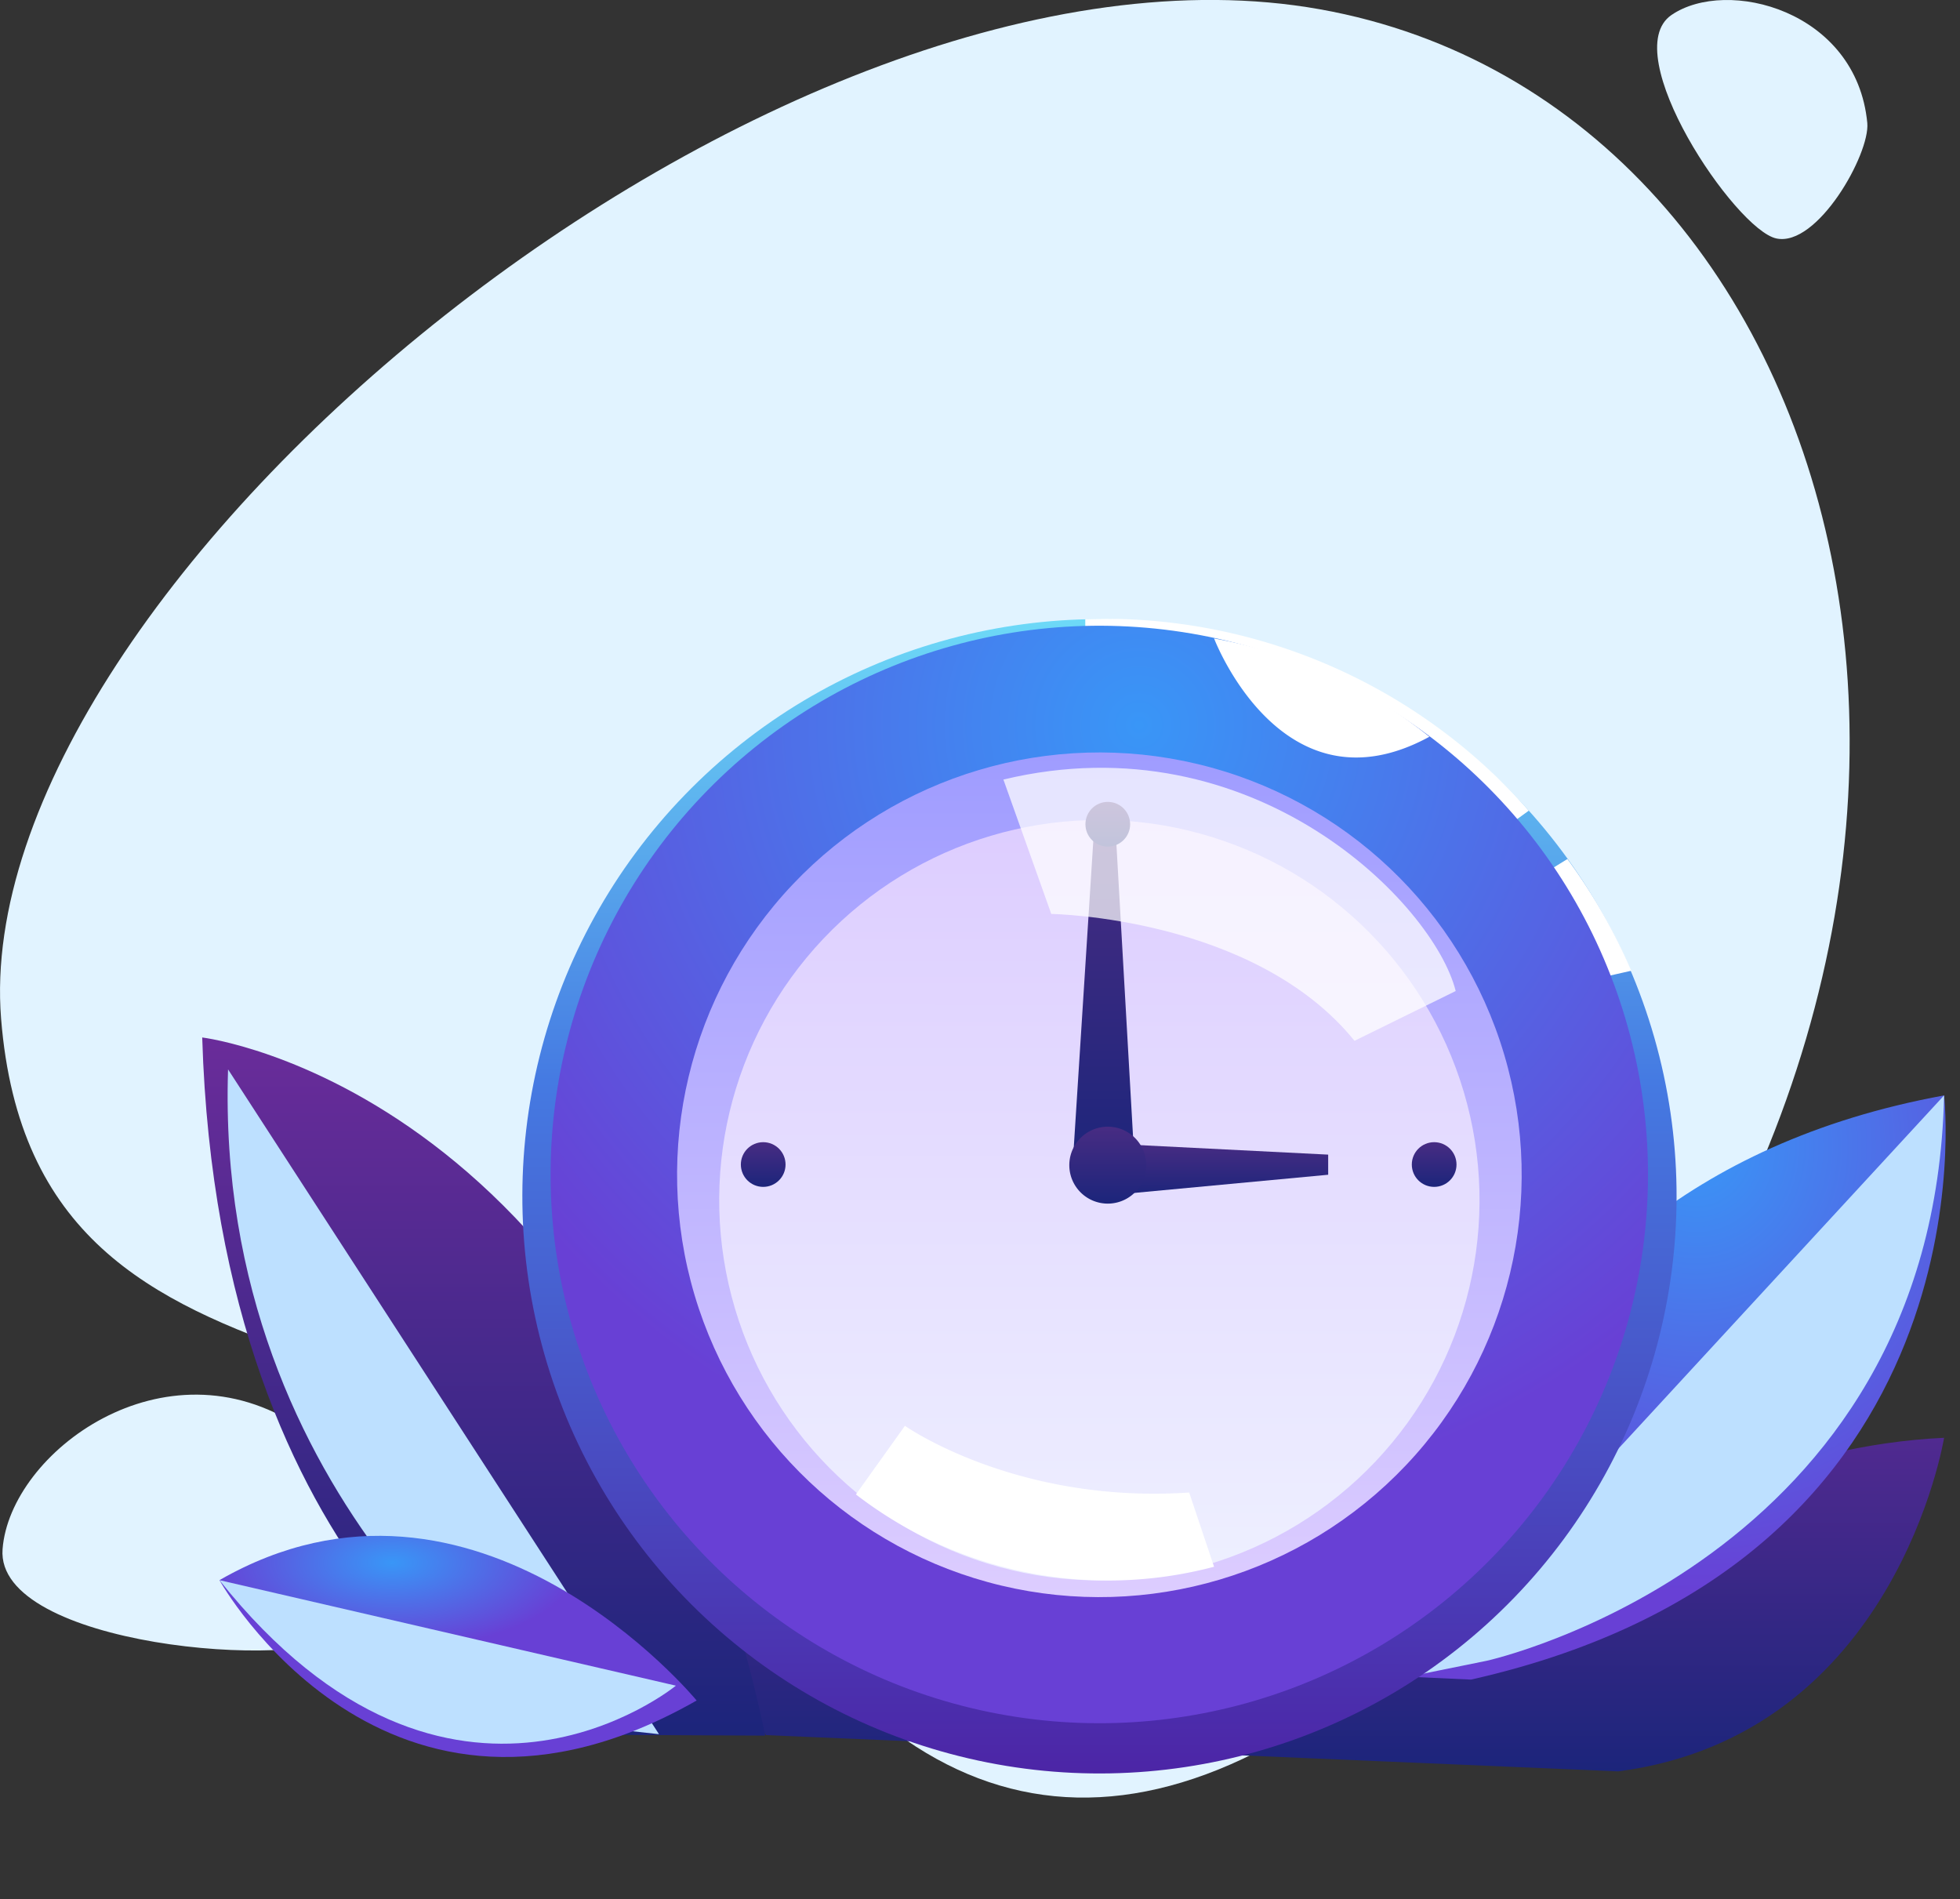 <svg width="129" height="125" fill="none" xmlns="http://www.w3.org/2000/svg"><rect width="100%" height="100%" fill="#333333" stroke="none"/><path d="M100.84 100.231c-19.517 22.059-36.06 23.393-48.77 6.891C34.526 84.359 2.352 95.588.072 67.038-2.206 38.488 51.344-5.725 86.86.609c35.515 6.334 50.063 58.834 13.981 99.622zm-81.071-6.313c-8.96-5.914-19.118 1.67-19.6 8.036-.484 6.365 19.621 8.057 22.751 5.567 3.13-2.489-.683-11.933-3.151-13.603z" fill="#E1F3FF"/><path d="M73.824 102.805a1.471 1.471 0 11-2.942-.022 1.471 1.471 0 012.942.022z" fill="url(#paint0_linear)"/><path d="M50.42 114.191s-10.367-13.351-7.09-30.368c0 0 25.42 13.162 26.481 29.171l17.605.43s20.105-17.857 40.536-18.802c0 0-3.152 19.569-21.45 21.954l-56.082-2.385z" fill="url(#paint1_linear)"/><path d="M92.679 110.347s1.155-32.007 35.273-38.257c0 0 3.54 30.641-31.135 38.446l-4.138-.189z" fill="url(#paint2_radial)"/><path d="M35.242 114.149s-20.84-9.916-21.933-45.872c0 0 28.067 3.362 37.059 45.946l-15.126-.074z" fill="url(#paint3_linear)"/><path d="M127.952 72.09l-35.273 38.257 5.178-1.051s29.412-6.491 30.095-37.206zM15.01 70.378l28.362 43.75-7.154-.788S14.076 99.107 15.01 70.378z" fill="#BDE0FF"/><path d="M45.85 111.912s-14.506-17.626-31.407-7.92c0 0 10.904 19.611 31.408 7.92z" fill="url(#paint4_radial)"/><path d="M14.443 103.992l30.042 6.943s-14.81 12.174-30.042-6.943z" fill="#BDE0FF"/><circle cx="72.362" cy="78.731" r="37.983" transform="rotate(-75.94 72.362 78.73)" fill="url(#paint5_linear)"/><path d="M71.429 43.75v-3.004A37.154 37.154 0 01100.62 53.35l-2.437 1.765A35.714 35.714 0 0071.429 43.75zm29.191 14.349l2.542-1.565a36.995 36.995 0 014.201 7.352l-2.972.673a37.725 37.725 0 00-3.771-6.46z" fill="#fff"/><circle cx="72.352" cy="77.294" r="36.113" transform="rotate(-76.52 72.352 77.294)" fill="url(#paint6_radial)"/><circle cx="72.357" cy="77.314" r="27.794" transform="rotate(-76.56 72.357 77.314)" fill="url(#paint7_linear)"/><circle cx="72.356" cy="78.985" r="25.021" transform="rotate(-76.58 72.356 78.985)" fill="url(#paint8_linear)"/><path d="M70.557 77.31l1.47-23.066h1.376l1.313 23.067h-4.16z" fill="url(#paint9_linear)"/><path d="M72.626 78.698l-.231-3.467 15.021.756v1.324l-14.79 1.386z" fill="url(#paint10_linear)"/><path d="M75.441 76.68a2.531 2.531 0 11-5.063 0 2.531 2.531 0 015.063 0z" fill="url(#paint11_linear)"/><circle cx="50.231" cy="76.639" r="1.471" fill="url(#paint12_linear)"/><circle cx="94.391" cy="76.639" r="1.471" fill="url(#paint13_linear)"/><circle cx="72.91" cy="54.244" r="1.471" fill="url(#paint14_linear)"/><path opacity=".73" d="M66.04 51.303l3.151 8.844s13.351.2 19.958 8.35l6.66-3.276c-1.418-5.704-13.267-17.868-29.77-13.918z" fill="#fff"/><path d="M56.334 98.35l3.225-4.516s7.3 5.157 18.708 4.39l1.638 4.885a27.184 27.184 0 01-23.571-4.758zm23.572-56.333s4.464 11.754 14.17 6.47a31.608 31.608 0 00-14.17-6.47z" fill="#fff"/><path d="M122.899 8.099c-.704-7.437-9.254-9.601-12.889-7.112-3.634 2.49 4.202 14.129 6.902 14.706 2.699.578 6.166-5.546 5.987-7.594z" fill="#E1F3FF"/><defs><linearGradient id="paint0_linear" x1="73.829" y1="104.275" x2="73.829" y2="101.323" gradientUnits="userSpaceOnUse"><stop stop-color="#1C257B"/><stop offset="1" stop-color="#482C83"/></linearGradient><linearGradient id="paint1_linear" x1="127.946" y1="116.576" x2="127.946" y2="83.823" gradientUnits="userSpaceOnUse"><stop stop-color="#1C257B"/><stop offset="1" stop-color="#6A2C9A"/></linearGradient><linearGradient id="paint3_linear" x1="50.368" y1="114.191" x2="50.368" y2="68.246" gradientUnits="userSpaceOnUse"><stop stop-color="#1C257B"/><stop offset="1" stop-color="#6A2C9A"/></linearGradient><linearGradient id="paint5_linear" x1="44.752" y1="124.801" x2="118.432" y2="106.348" gradientUnits="userSpaceOnUse"><stop stop-color="#4C25A6"/><stop offset=".6" stop-color="#457AE2"/><stop offset="1" stop-color="#6DD9F7"/></linearGradient><linearGradient id="paint7_linear" x1="51.779" y1="110.807" x2="105.845" y2="97.887" gradientUnits="userSpaceOnUse"><stop stop-color="#DDCDFF"/><stop offset="1" stop-color="#9F9CFF"/></linearGradient><linearGradient id="paint8_linear" x1="53.814" y1="109.132" x2="102.49" y2="97.518" gradientUnits="userSpaceOnUse"><stop stop-color="#EEF0FF"/><stop offset="1" stop-color="#DDCDFF"/></linearGradient><linearGradient id="paint9_linear" x1="74.716" y1="77.311" x2="74.716" y2="54.244" gradientUnits="userSpaceOnUse"><stop stop-color="#1C257B"/><stop offset="1" stop-color="#482C83"/></linearGradient><linearGradient id="paint10_linear" x1="87.416" y1="78.698" x2="87.416" y2="75.231" gradientUnits="userSpaceOnUse"><stop stop-color="#1C257B"/><stop offset="1" stop-color="#482C83"/></linearGradient><linearGradient id="paint11_linear" x1="75.441" y1="79.17" x2="75.441" y2="74.107" gradientUnits="userSpaceOnUse"><stop stop-color="#1C257B"/><stop offset="1" stop-color="#482C83"/></linearGradient><linearGradient id="paint12_linear" x1="51.702" y1="78.109" x2="51.702" y2="75.168" gradientUnits="userSpaceOnUse"><stop stop-color="#1C257B"/><stop offset="1" stop-color="#482C83"/></linearGradient><linearGradient id="paint13_linear" x1="95.861" y1="78.109" x2="95.861" y2="75.168" gradientUnits="userSpaceOnUse"><stop stop-color="#1C257B"/><stop offset="1" stop-color="#482C83"/></linearGradient><linearGradient id="paint14_linear" x1="74.38" y1="55.714" x2="74.38" y2="52.773" gradientUnits="userSpaceOnUse"><stop stop-color="#1C257B"/><stop offset="1" stop-color="#482C83"/></linearGradient><radialGradient id="paint2_radial" cx="0" cy="0" r="1" gradientUnits="userSpaceOnUse" gradientTransform="matrix(26.996 0 0 29.339 111.66 75.483)"><stop stop-color="#3996F7"/><stop offset="1" stop-color="#6840D5"/></radialGradient><radialGradient id="paint4_radial" cx="0" cy="0" r="1" gradientUnits="userSpaceOnUse" gradientTransform="matrix(12.237 0 0 5.671 25.82 102.847)"><stop stop-color="#3996F7"/><stop offset="1" stop-color="#6840D5"/></radialGradient><radialGradient id="paint6_radial" cx="0" cy="0" r="1" gradientUnits="userSpaceOnUse" gradientTransform="rotate(76.52 4.706 101.066) scale(51.534)"><stop stop-color="#3996F7"/><stop offset="1" stop-color="#6840D5"/></radialGradient></defs></svg>